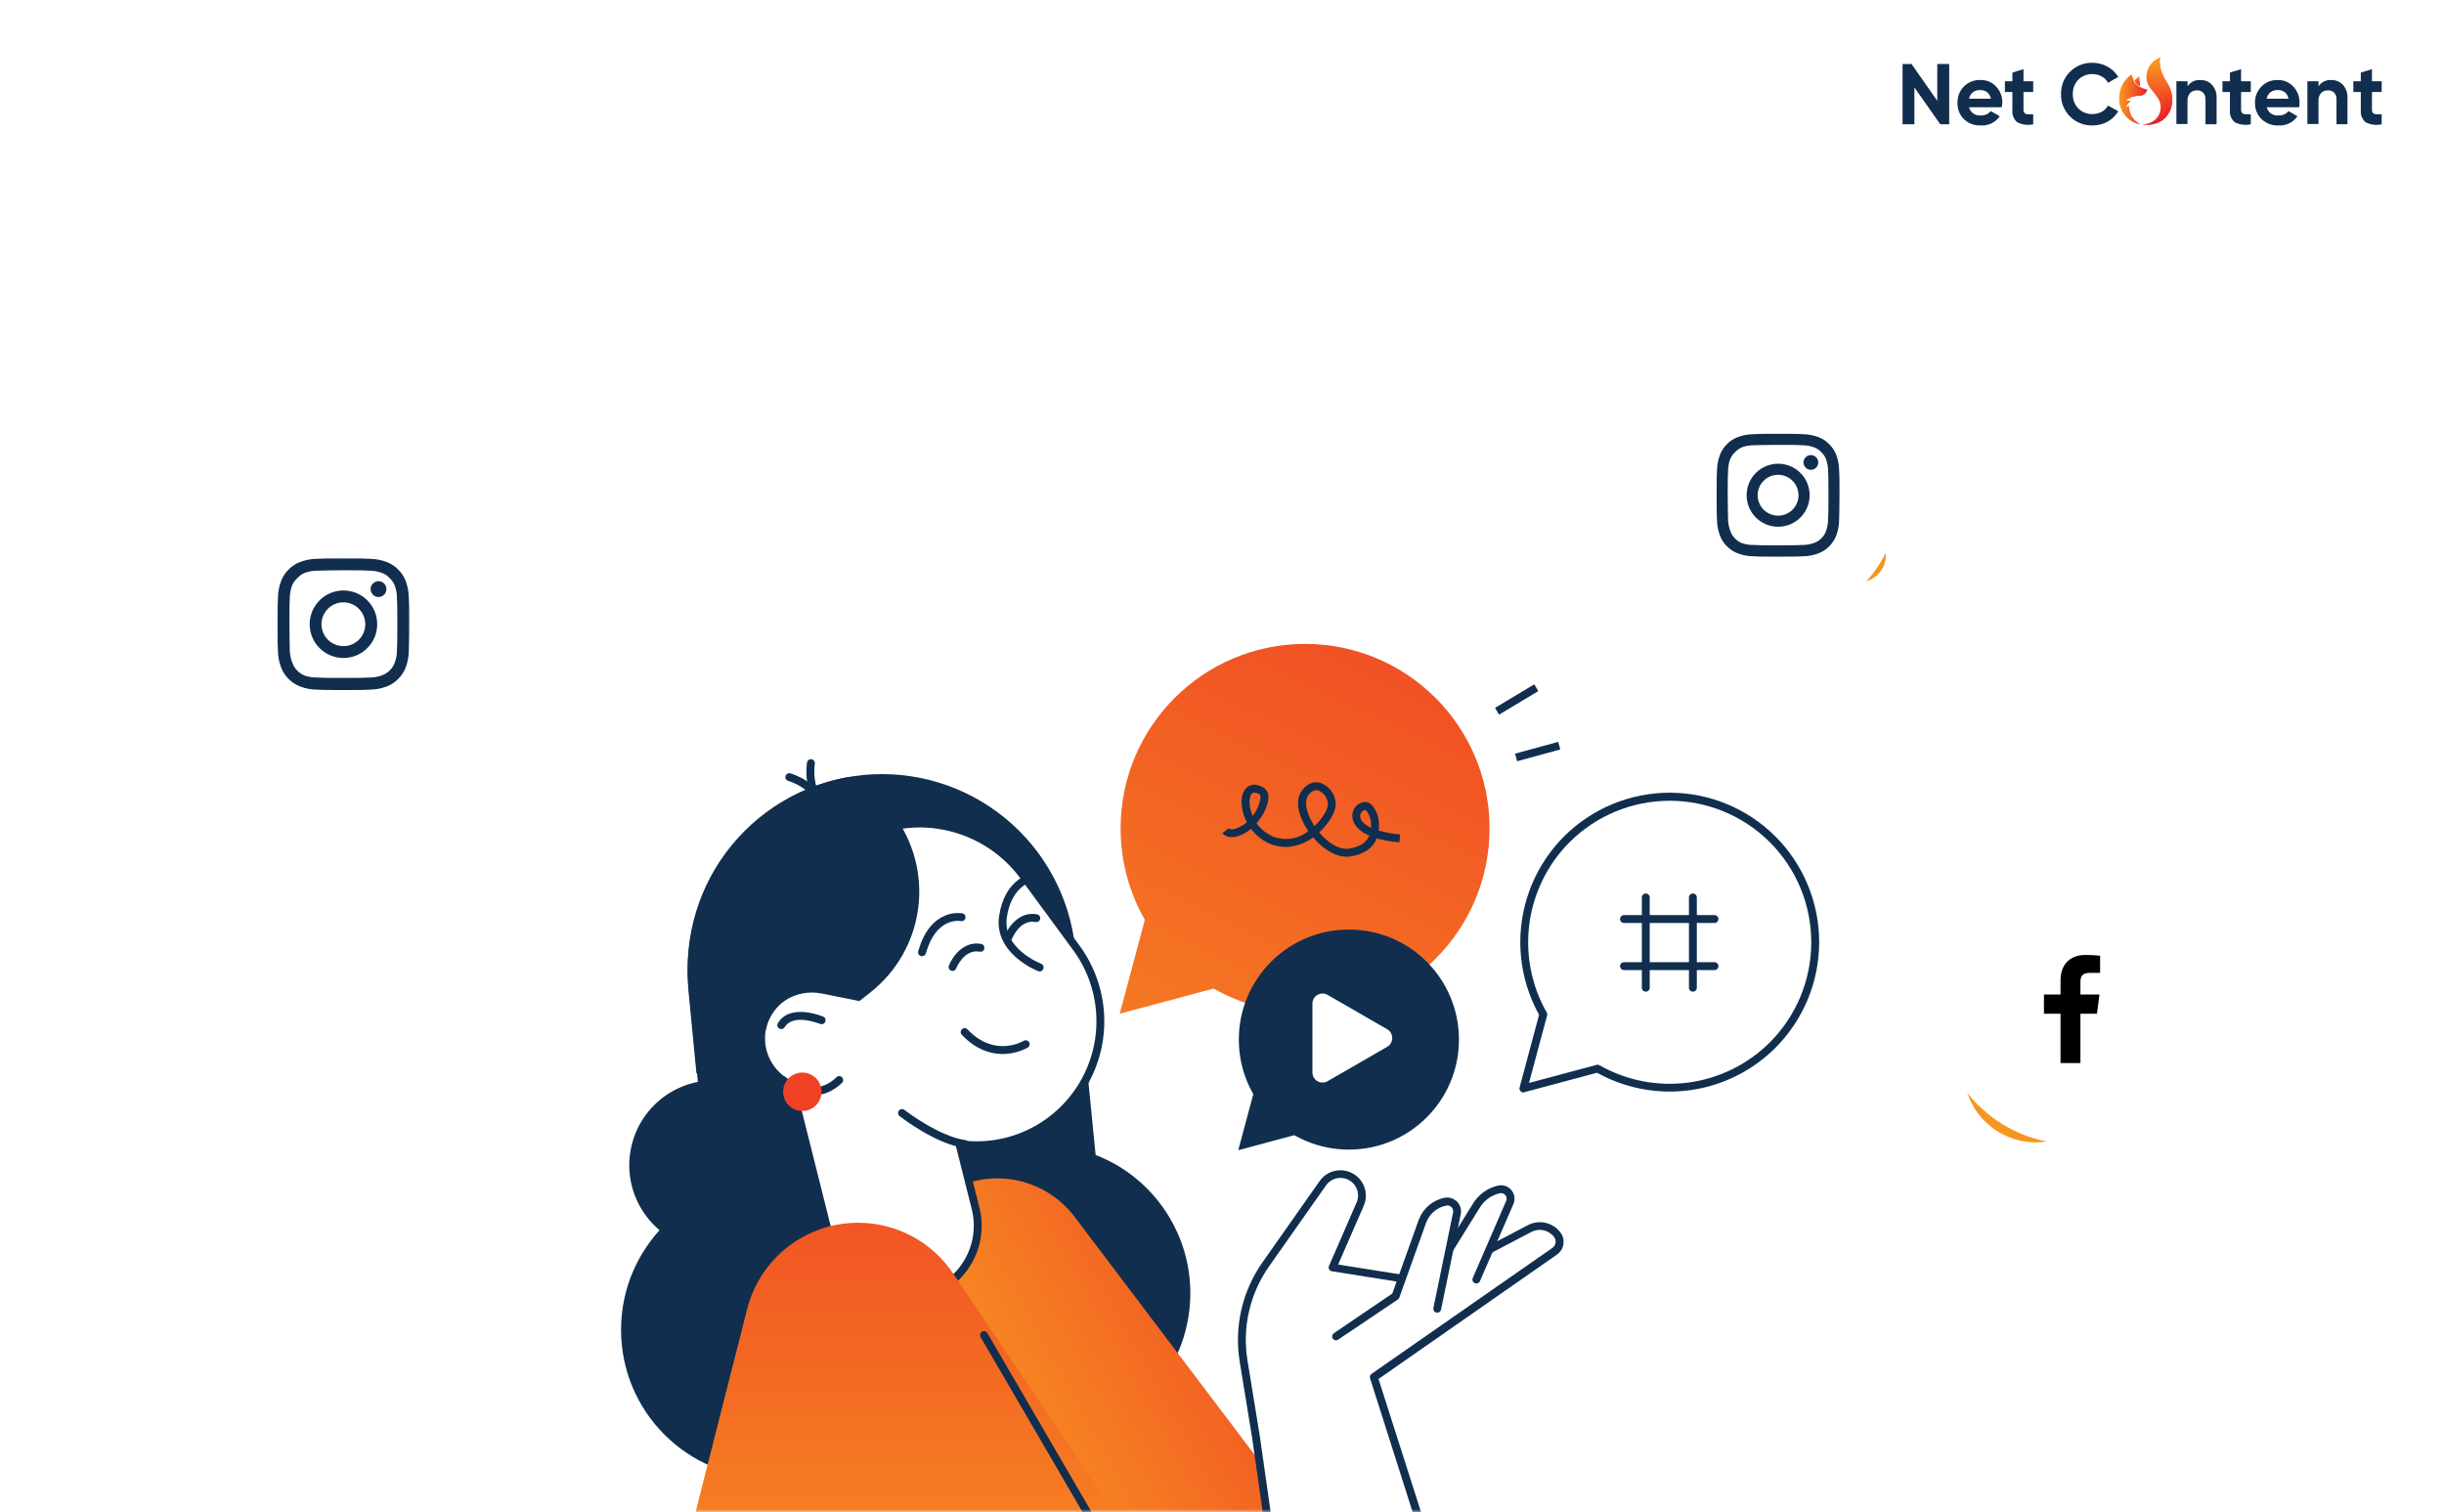 <?xml version="1.0" encoding="UTF-8"?> <svg xmlns="http://www.w3.org/2000/svg" width="425" height="263" viewBox="0 0 425 263" fill="none"><mask id="mask0_230_227" style="mask-type:luminance" maskUnits="userSpaceOnUse" x="0" y="0" width="425" height="263"><path d="M424.404 0H0.404V263H424.404V0Z" fill="white"></path></mask><g mask="url(#mask0_230_227)"><path d="M424.404 0H0.404V263H424.404V0Z" fill="white"></path><path d="M336.884 17.53V11.13H338.954V21.61H337.404L332.904 15.21V21.61H330.844V11.13H332.404L336.884 17.53Z" fill="#112E4E"></path><path d="M348.084 18.66H342.404C342.52 19.114 342.799 19.509 343.189 19.769C343.578 20.03 344.05 20.137 344.514 20.07C344.832 20.087 345.149 20.028 345.439 19.898C345.73 19.767 345.985 19.569 346.184 19.32L347.744 20.221C347.384 20.745 346.894 21.168 346.323 21.448C345.752 21.728 345.119 21.857 344.484 21.82C343.933 21.851 343.383 21.767 342.867 21.574C342.35 21.381 341.879 21.084 341.484 20.701C341.121 20.327 340.838 19.883 340.652 19.397C340.466 18.91 340.382 18.391 340.404 17.87C340.388 17.352 340.477 16.836 340.666 16.353C340.855 15.87 341.14 15.43 341.504 15.06C341.878 14.675 342.33 14.373 342.83 14.177C343.33 13.98 343.867 13.893 344.404 13.921C344.911 13.903 345.416 13.996 345.884 14.193C346.352 14.39 346.771 14.686 347.114 15.06C347.471 15.434 347.75 15.875 347.936 16.357C348.121 16.84 348.209 17.354 348.194 17.87C348.177 18.136 348.14 18.4 348.084 18.66ZM342.404 17.171H346.214C346.137 16.727 345.902 16.325 345.554 16.041C345.21 15.786 344.791 15.652 344.364 15.661C343.902 15.642 343.448 15.78 343.074 16.05C342.726 16.334 342.489 16.73 342.404 17.171Z" fill="#112E4E"></path><path d="M353.565 14.13V16H351.875V19.1C351.865 19.203 351.876 19.307 351.909 19.405C351.942 19.504 351.995 19.594 352.065 19.67C352.225 19.803 352.427 19.874 352.635 19.87C352.944 19.89 353.255 19.89 353.565 19.87V21.62C352.621 21.828 351.635 21.701 350.775 21.26C350.473 20.996 350.239 20.662 350.095 20.288C349.95 19.913 349.899 19.509 349.945 19.11V16H348.645V14.13H349.945V12.62L351.875 12.03V14.13H353.565Z" fill="#112E4E"></path><path d="M363.854 21.82C363.133 21.838 362.416 21.709 361.747 21.441C361.078 21.174 360.47 20.773 359.96 20.263C359.45 19.754 359.05 19.146 358.782 18.476C358.514 17.807 358.386 17.09 358.404 16.37C358.387 15.65 358.517 14.934 358.785 14.265C359.053 13.596 359.454 12.989 359.963 12.48C360.473 11.97 361.08 11.569 361.749 11.301C362.417 11.033 363.133 10.903 363.854 10.92C364.773 10.916 365.678 11.147 366.484 11.59C367.259 12.008 367.906 12.631 368.354 13.39L366.574 14.39C366.319 13.926 365.938 13.544 365.474 13.29C364.978 13.017 364.419 12.879 363.854 12.89C363.395 12.876 362.939 12.958 362.513 13.13C362.088 13.302 361.703 13.561 361.384 13.89C361.073 14.222 360.831 14.611 360.671 15.037C360.511 15.463 360.438 15.916 360.454 16.37C360.437 16.823 360.51 17.274 360.67 17.698C360.83 18.123 361.072 18.511 361.384 18.84C361.703 19.169 362.088 19.427 362.513 19.599C362.939 19.771 363.395 19.853 363.854 19.84C364.418 19.848 364.975 19.714 365.474 19.45C365.939 19.202 366.322 18.823 366.574 18.36L368.354 19.36C367.906 20.122 367.26 20.748 366.484 21.17C365.676 21.607 364.771 21.83 363.854 21.82Z" fill="#112E4E"></path><path d="M382.645 13.92C383.017 13.909 383.388 13.976 383.732 14.117C384.077 14.258 384.388 14.471 384.645 14.74C384.923 15.048 385.138 15.408 385.277 15.799C385.416 16.191 385.477 16.605 385.455 17.02V21.61H383.525V17.26C383.538 17.053 383.51 16.845 383.441 16.649C383.372 16.453 383.265 16.273 383.125 16.12C382.982 15.983 382.812 15.876 382.626 15.807C382.441 15.739 382.243 15.709 382.045 15.72C381.821 15.706 381.597 15.741 381.388 15.822C381.179 15.904 380.99 16.029 380.835 16.19C380.521 16.579 380.364 17.071 380.395 17.57V21.57H378.465V14.13H380.405V15C380.649 14.638 380.985 14.348 381.379 14.158C381.772 13.968 382.209 13.886 382.645 13.92Z" fill="#112E4E"></path><path d="M391.403 14.13V16H389.713V19.1C389.703 19.203 389.715 19.307 389.748 19.405C389.781 19.504 389.834 19.594 389.903 19.67C390.063 19.803 390.266 19.874 390.473 19.87C390.783 19.89 391.094 19.89 391.403 19.87V21.62C390.46 21.828 389.473 21.701 388.613 21.26C388.308 20.998 388.072 20.665 387.926 20.29C387.779 19.915 387.727 19.51 387.773 19.11V16H386.473V14.13H387.773V12.62L389.713 12.03V14.13H391.403Z" fill="#112E4E"></path><path d="M399.815 18.66H394.175C394.291 19.114 394.57 19.509 394.96 19.769C395.349 20.029 395.821 20.136 396.285 20.07C396.604 20.089 396.924 20.03 397.216 19.9C397.508 19.769 397.765 19.57 397.965 19.32L399.515 20.22C399.155 20.745 398.666 21.168 398.095 21.449C397.524 21.729 396.89 21.857 396.255 21.82C395.704 21.85 395.154 21.766 394.638 21.573C394.121 21.381 393.65 21.083 393.255 20.7C392.884 20.33 392.594 19.888 392.401 19.401C392.209 18.914 392.118 18.393 392.135 17.87C392.121 17.351 392.212 16.834 392.402 16.352C392.593 15.869 392.88 15.429 393.245 15.06C393.611 14.681 394.053 14.383 394.543 14.186C395.032 13.99 395.558 13.899 396.085 13.92C396.592 13.903 397.097 13.996 397.565 14.193C398.032 14.389 398.452 14.685 398.795 15.06C399.152 15.434 399.431 15.874 399.617 16.357C399.802 16.839 399.89 17.353 399.875 17.87C399.874 18.134 399.854 18.398 399.815 18.66ZM394.145 17.17H397.965C397.894 16.734 397.665 16.339 397.322 16.061C396.979 15.782 396.546 15.64 396.105 15.66C395.643 15.642 395.189 15.779 394.815 16.05C394.467 16.334 394.23 16.73 394.145 17.17Z" fill="#112E4E"></path><path d="M405.404 13.92C405.777 13.908 406.147 13.975 406.492 14.117C406.836 14.258 407.147 14.47 407.404 14.74C407.683 15.048 407.898 15.408 408.037 15.799C408.176 16.19 408.236 16.605 408.214 17.02V21.61H406.304V17.26C406.327 16.842 406.184 16.432 405.904 16.12C405.76 15.982 405.589 15.875 405.401 15.806C405.214 15.737 405.014 15.708 404.814 15.72C404.592 15.708 404.37 15.743 404.163 15.824C403.956 15.905 403.769 16.03 403.614 16.19C403.292 16.574 403.134 17.07 403.174 17.57V21.57H401.244V14.13H403.174V15C403.418 14.639 403.753 14.35 404.144 14.16C404.536 13.97 404.971 13.888 405.404 13.92Z" fill="#112E4E"></path><path d="M414.164 14.13V16H412.474V19.1C412.465 19.203 412.476 19.307 412.509 19.405C412.542 19.504 412.595 19.594 412.664 19.67C412.824 19.803 413.027 19.874 413.234 19.87C413.544 19.89 413.855 19.89 414.164 19.87V21.62C413.218 21.827 412.228 21.7 411.364 21.26C411.062 20.996 410.829 20.662 410.685 20.288C410.54 19.913 410.488 19.509 410.534 19.11V16H409.234V14.13H410.534V12.62L412.474 12.03V14.13H414.164Z" fill="#112E4E"></path><path d="M372.473 21.65C372.473 21.65 375.183 21.65 375.663 19.26C376.143 16.87 373.793 15.98 373.343 14.15C373.153 13.294 373.284 12.398 373.712 11.633C374.14 10.867 374.834 10.286 375.663 10C375.663 10 375.053 11.6 376.873 14.41C379.023 17.74 377.153 22.28 372.473 21.65Z" fill="url(#paint0_linear_230_227)"></path><path d="M372.494 21.65C373.172 21.716 373.856 21.615 374.485 21.355C375.115 21.095 375.671 20.685 376.104 20.16C377.594 18.3 375.704 15.77 375.014 14.16C374.675 13.491 374.555 12.732 374.672 11.99C374.788 11.249 375.136 10.563 375.664 10.03C375.664 10.03 375.064 11.65 376.874 14.44C379.024 17.73 377.154 22.27 372.494 21.65Z" fill="url(#paint1_linear_230_227)"></path><path d="M371.974 16.65C372.306 16.671 372.635 16.572 372.899 16.369C373.164 16.167 373.347 15.876 373.414 15.55C372.551 15.426 371.759 15.005 371.173 14.36L370.664 12.96C370.071 13.353 369.574 13.874 369.21 14.485C368.847 15.096 368.626 15.782 368.564 16.49C368.393 17.648 368.677 18.827 369.355 19.781C370.033 20.735 371.054 21.39 372.203 21.61C371.6 21.328 371.091 20.878 370.736 20.314C370.381 19.75 370.196 19.096 370.203 18.43C369.981 18.5 369.781 18.628 369.624 18.8C369.76 18.3 370.072 17.867 370.504 17.58C370.199 17.473 369.868 17.473 369.564 17.58C370.213 16.964 371.079 16.63 371.974 16.65Z" fill="url(#paint2_linear_230_227)"></path><path d="M372.154 15C371.813 14.829 371.513 14.586 371.274 14.29L371.174 14.04C371.422 13.739 371.703 13.467 372.014 13.23L372.154 15Z" fill="url(#paint3_linear_230_227)"></path><path d="M369.554 17.61C369.859 17.511 370.188 17.511 370.494 17.61C370.062 17.897 369.75 18.331 369.614 18.83C369.771 18.658 369.971 18.53 370.194 18.46C370.186 19.126 370.371 19.78 370.726 20.344C371.081 20.908 371.59 21.358 372.194 21.64C371.268 21.465 370.421 21.002 369.776 20.315C369.131 19.628 368.721 18.755 368.604 17.82C368.567 17.555 368.595 17.285 368.685 17.033C368.775 16.78 368.925 16.554 369.121 16.371C369.317 16.189 369.554 16.056 369.812 15.985C370.07 15.913 370.342 15.905 370.604 15.96C372.954 16.53 373.334 15.57 373.334 15.57C373.267 15.896 373.084 16.188 372.819 16.39C372.555 16.592 372.226 16.692 371.893 16.67C371.022 16.671 370.184 17.008 369.554 17.61Z" fill="url(#paint4_linear_230_227)"></path><g filter="url(#filter0_f_230_227)"><path d="M366.62 186.109C366.62 179.16 360.986 173.526 354.036 173.526C347.087 173.526 341.453 179.16 341.453 186.109V186.109C341.453 193.059 347.087 198.693 354.036 198.693C360.986 198.693 366.62 193.059 366.62 186.109V186.109Z" fill="#F89521"></path></g><path d="M360.5 198.998C373.48 198.998 383.999 188.477 383.999 175.499C383.999 162.521 373.48 152 360.5 152C347.52 152 337 162.521 337 175.499C337 188.477 347.52 198.998 360.5 198.998Z" fill="white"></path><path d="M372.486 169.768L374.852 167.396L376.686 167.902L374.321 170.274L372.486 169.768Z" fill="white"></path><path d="M374.334 165.55L371.969 167.915L372.475 169.756L374.841 167.384L374.334 165.55Z" fill="white"></path><path d="M363.431 169.22H365.198V166.231C364.342 166.142 363.483 166.098 362.622 166.1C360.066 166.1 358.317 167.66 358.317 170.518V172.98H355.432V176.327H358.317V184.899H361.776V176.327H364.653L365.085 172.98H361.776V170.847C361.776 169.86 362.04 169.22 363.431 169.22Z" fill="black"></path><g filter="url(#filter1_f_230_227)"><path d="M322.754 92.054H322.754C319.896 92.054 317.578 94.15 317.578 96.737V96.737C317.578 99.323 319.896 101.42 322.754 101.42H322.754C325.613 101.42 327.931 99.323 327.931 96.737V96.737C327.931 94.15 325.613 92.054 322.754 92.054Z" fill="#F89521"></path></g><path d="M309.001 108C320.598 108 330.001 98.598 330.001 87C330.001 75.402 320.598 66 309.001 66C297.403 66 288 75.402 288 87C288 98.598 297.403 108 309.001 108Z" fill="white"></path><path d="M315.189 77.637H302.365V94.456H315.189V77.637Z" fill="white"></path><path d="M314.902 79.152C314.649 79.152 314.401 79.227 314.19 79.368C313.98 79.509 313.815 79.709 313.718 79.944C313.621 80.178 313.596 80.435 313.645 80.684C313.695 80.933 313.817 81.161 313.996 81.34C314.175 81.519 314.404 81.642 314.652 81.691C314.901 81.74 315.159 81.715 315.393 81.618C315.627 81.521 315.827 81.357 315.968 81.146C316.109 80.935 316.184 80.688 316.184 80.434C316.184 80.094 316.049 79.768 315.809 79.528C315.568 79.287 315.242 79.152 314.902 79.152ZM319.816 81.737C319.795 80.851 319.629 79.974 319.324 79.141C319.053 78.429 318.63 77.784 318.085 77.251C317.557 76.704 316.91 76.284 316.195 76.023C315.365 75.709 314.487 75.539 313.599 75.521C312.467 75.457 312.104 75.457 309.199 75.457C306.293 75.457 305.93 75.457 304.798 75.521C303.911 75.539 303.033 75.709 302.203 76.023C301.489 76.286 300.843 76.706 300.312 77.251C299.765 77.78 299.344 78.426 299.084 79.141C298.77 79.972 298.6 80.85 298.582 81.737C298.518 82.869 298.518 83.232 298.518 86.138C298.518 89.043 298.518 89.406 298.582 90.538C298.6 91.426 298.77 92.303 299.084 93.134C299.344 93.849 299.765 94.496 300.312 95.024C300.843 95.57 301.489 95.989 302.203 96.253C303.033 96.567 303.911 96.736 304.798 96.755C305.93 96.819 306.293 96.819 309.199 96.819C312.104 96.819 312.467 96.819 313.599 96.755C314.487 96.736 315.365 96.567 316.195 96.253C316.91 95.992 317.557 95.572 318.085 95.024C318.633 94.493 319.056 93.847 319.324 93.134C319.629 92.301 319.795 91.424 319.816 90.538C319.816 89.406 319.88 89.043 319.88 86.138C319.88 83.232 319.88 82.869 319.816 81.737ZM317.893 90.41C317.885 91.088 317.763 91.76 317.53 92.397C317.359 92.862 317.086 93.282 316.729 93.625C316.382 93.978 315.963 94.251 315.501 94.426C314.864 94.659 314.192 94.782 313.514 94.789C312.446 94.843 312.051 94.853 309.241 94.853C306.432 94.853 306.037 94.853 304.969 94.789C304.265 94.803 303.564 94.694 302.897 94.469C302.454 94.285 302.054 94.013 301.722 93.668C301.367 93.325 301.097 92.904 300.932 92.439C300.671 91.793 300.526 91.106 300.504 90.41C300.504 89.342 300.44 88.947 300.44 86.138C300.44 83.329 300.44 82.933 300.504 81.865C300.509 81.172 300.636 80.485 300.878 79.836C301.066 79.385 301.355 78.983 301.722 78.661C302.046 78.294 302.447 78.002 302.897 77.806C303.548 77.572 304.234 77.449 304.926 77.443C305.994 77.443 306.39 77.379 309.199 77.379C312.008 77.379 312.403 77.379 313.471 77.443C314.149 77.451 314.821 77.574 315.458 77.806C315.943 77.987 316.379 78.279 316.729 78.661C317.079 78.989 317.352 79.39 317.53 79.836C317.767 80.486 317.89 81.173 317.893 81.865C317.947 82.933 317.957 83.329 317.957 86.138C317.957 88.947 317.947 89.342 317.893 90.41ZM309.199 80.658C308.115 80.66 307.057 80.984 306.157 81.587C305.258 82.19 304.557 83.047 304.144 84.048C303.731 85.05 303.624 86.151 303.837 87.213C304.049 88.275 304.572 89.251 305.339 90.016C306.105 90.781 307.082 91.302 308.144 91.513C309.207 91.723 310.308 91.614 311.309 91.199C312.309 90.784 313.164 90.082 313.766 89.181C314.368 88.28 314.689 87.221 314.689 86.138C314.69 85.417 314.549 84.703 314.274 84.037C313.998 83.371 313.594 82.765 313.083 82.256C312.573 81.747 311.967 81.344 311.301 81.069C310.634 80.795 309.92 80.655 309.199 80.658ZM309.199 89.695C308.495 89.695 307.808 89.486 307.223 89.095C306.638 88.704 306.182 88.149 305.913 87.499C305.643 86.849 305.573 86.134 305.71 85.444C305.847 84.754 306.186 84.12 306.684 83.623C307.181 83.125 307.815 82.786 308.505 82.649C309.195 82.512 309.91 82.582 310.56 82.852C311.21 83.121 311.765 83.577 312.156 84.162C312.547 84.746 312.756 85.434 312.756 86.138C312.756 86.605 312.664 87.067 312.485 87.499C312.306 87.93 312.044 88.322 311.714 88.653C311.383 88.983 310.991 89.245 310.56 89.424C310.128 89.603 309.666 89.695 309.199 89.695Z" fill="#112E4E"></path><g filter="url(#filter2_f_230_227)"><path d="M53 100H53C45.82 100 40 105.149 40 111.5V111.5C40 117.851 45.82 123 53 123H53C60.18 123 66 117.851 66 111.5V111.5C66 105.149 60.18 100 53 100Z" fill="#F89521"></path></g><path d="M59.5 131.999C71.926 131.999 82 121.926 82 109.5C82 97.073 71.926 87 59.5 87C47.074 87 37 97.073 37 109.5C37 121.926 47.074 131.999 59.5 131.999Z" fill="white"></path><path d="M66.13 99.467H52.391V117.487H66.13V99.467Z" fill="white"></path><path d="M65.823 101.091C65.551 101.091 65.285 101.172 65.06 101.323C64.834 101.474 64.658 101.688 64.554 101.939C64.45 102.19 64.423 102.466 64.476 102.733C64.529 102.999 64.659 103.244 64.852 103.436C65.043 103.628 65.288 103.759 65.555 103.812C65.821 103.865 66.097 103.837 66.348 103.733C66.599 103.629 66.813 103.453 66.964 103.228C67.115 103.002 67.196 102.736 67.196 102.465C67.196 102.1 67.051 101.751 66.793 101.494C66.536 101.236 66.187 101.091 65.823 101.091ZM71.087 103.861C71.064 102.911 70.887 101.972 70.56 101.08C70.269 100.317 69.816 99.626 69.233 99.054C68.666 98.468 67.973 98.018 67.207 97.738C66.318 97.402 65.377 97.22 64.426 97.201C63.213 97.132 62.824 97.132 59.712 97.132C56.599 97.132 56.21 97.132 54.997 97.201C54.046 97.22 53.105 97.402 52.216 97.738C51.451 98.021 50.759 98.47 50.19 99.054C49.604 99.621 49.154 100.314 48.874 101.08C48.538 101.97 48.356 102.91 48.336 103.861C48.268 105.074 48.268 105.463 48.268 108.576C48.268 111.688 48.268 112.078 48.336 113.291C48.356 114.241 48.538 115.182 48.874 116.071C49.154 116.838 49.604 117.53 50.19 118.097C50.759 118.681 51.451 119.131 52.216 119.413C53.105 119.749 54.046 119.931 54.997 119.951C56.21 120.02 56.599 120.02 59.712 120.02C62.824 120.02 63.213 120.02 64.426 119.951C65.377 119.931 66.318 119.749 67.207 119.413C67.973 119.134 68.666 118.684 69.233 118.097C69.819 117.528 70.272 116.836 70.56 116.071C70.887 115.18 71.064 114.24 71.087 113.291C71.087 112.078 71.155 111.688 71.155 108.576C71.155 105.463 71.155 105.074 71.087 103.861ZM69.027 113.153C69.019 113.88 68.887 114.599 68.638 115.282C68.455 115.78 68.162 116.23 67.779 116.598C67.408 116.976 66.959 117.269 66.463 117.456C65.781 117.705 65.061 117.837 64.335 117.845C63.19 117.902 62.767 117.914 59.757 117.914C56.748 117.914 56.324 117.914 55.18 117.845C54.425 117.859 53.674 117.743 52.96 117.502C52.486 117.305 52.057 117.013 51.701 116.644C51.321 116.276 51.031 115.826 50.854 115.328C50.575 114.635 50.419 113.899 50.396 113.153C50.396 112.009 50.328 111.585 50.328 108.576C50.328 105.566 50.328 105.143 50.396 103.998C50.401 103.256 50.537 102.52 50.797 101.824C50.998 101.341 51.307 100.91 51.701 100.565C52.048 100.172 52.478 99.859 52.96 99.65C53.657 99.398 54.392 99.266 55.134 99.26C56.278 99.26 56.702 99.192 59.712 99.192C62.721 99.192 63.145 99.192 64.289 99.26C65.015 99.269 65.735 99.4 66.418 99.65C66.938 99.843 67.404 100.156 67.779 100.565C68.154 100.917 68.448 101.346 68.638 101.824C68.892 102.521 69.024 103.256 69.027 103.998C69.084 105.143 69.096 105.566 69.096 108.576C69.096 111.585 69.084 112.009 69.027 113.153ZM59.712 102.705C58.551 102.707 57.417 103.054 56.453 103.7C55.489 104.346 54.738 105.264 54.296 106.337C53.853 107.41 53.739 108.59 53.966 109.728C54.194 110.866 54.754 111.911 55.576 112.731C56.397 113.551 57.443 114.109 58.582 114.334C59.72 114.56 60.9 114.443 61.972 113.998C63.044 113.554 63.96 112.801 64.605 111.836C65.25 110.871 65.594 109.736 65.594 108.576C65.595 107.803 65.444 107.038 65.149 106.325C64.853 105.611 64.42 104.963 63.873 104.417C63.327 103.871 62.678 103.439 61.963 103.146C61.249 102.852 60.484 102.702 59.712 102.705ZM59.712 112.387C58.958 112.387 58.221 112.163 57.594 111.744C56.968 111.326 56.479 110.73 56.191 110.034C55.902 109.338 55.827 108.571 55.974 107.832C56.121 107.093 56.484 106.414 57.017 105.881C57.55 105.348 58.229 104.985 58.968 104.838C59.707 104.691 60.474 104.767 61.17 105.055C61.866 105.343 62.461 105.832 62.88 106.459C63.299 107.085 63.522 107.822 63.522 108.576C63.522 109.076 63.424 109.572 63.232 110.034C63.041 110.496 62.76 110.917 62.406 111.27C62.052 111.624 61.632 111.905 61.17 112.096C60.708 112.288 60.212 112.387 59.712 112.387Z" fill="#112E4E"></path><g clip-path="url(#clip0_230_227)"><path d="M133.791 257.095C148.034 257.095 159.581 245.549 159.581 231.305C159.581 217.061 148.034 205.514 133.791 205.514C119.547 205.514 108 217.061 108 231.305C108 245.549 119.547 257.095 133.791 257.095Z" fill="#112E4E"></path><path d="M206.659 229.069C208.941 215.01 199.393 201.762 185.333 199.48C171.274 197.197 158.026 206.745 155.744 220.805C153.461 234.864 163.009 248.112 177.069 250.395C191.129 252.677 204.376 243.129 206.659 229.069Z" fill="#112E4E"></path><path d="M138.555 206.058C140.427 198.124 135.514 190.174 127.58 188.302C119.646 186.429 111.697 191.343 109.824 199.277C107.952 207.21 112.865 215.16 120.799 217.033C128.733 218.905 136.682 213.992 138.555 206.058Z" fill="#112E4E"></path><path d="M150.043 134.807C158.962 133.927 167.865 136.625 174.795 142.309C181.724 147.992 186.112 156.195 186.995 165.114L190.977 205.487C191.564 211.335 190.604 217.234 188.192 222.594C178.798 229.371 167.505 233.011 155.921 232.995C146.067 233.007 136.39 230.375 127.9 225.372C125.602 221.292 124.178 216.778 123.719 212.117L119.736 171.745C118.86 162.828 121.56 153.928 127.243 147.002C132.926 140.076 141.127 135.689 150.043 134.807Z" fill="#112E4E"></path><path d="M144.328 215.601L167.012 206.233C170.451 204.813 174.264 204.573 177.854 205.549C181.445 206.526 184.61 208.665 186.856 211.632L229.966 268.626H151.691L144.328 215.601Z" fill="url(#paint5_linear_230_227)"></path><path fill-rule="evenodd" clip-rule="evenodd" d="M259.028 144.079C259.028 161.796 244.665 176.158 226.948 176.158C221.161 176.158 215.731 174.626 211.043 171.944L210.944 171.97L194.713 176.323L199.058 160.084L199.084 159.986C196.402 155.298 194.869 149.867 194.869 144.079C194.869 126.362 209.232 112 226.948 112C244.665 112 259.028 126.362 259.028 144.079Z" fill="url(#paint6_linear_230_227)"></path><path d="M264.92 189.338L277.723 185.916H277.812C282.634 188.662 288.225 189.747 293.724 189.005C299.223 188.264 304.326 185.736 308.249 181.811C312.993 177.063 315.659 170.625 315.659 163.913C315.659 157.201 312.993 150.763 308.249 146.016C303.501 141.271 297.064 138.605 290.351 138.605C283.639 138.605 277.202 141.271 272.454 146.016C268.527 149.938 265.998 155.043 265.256 160.544C264.515 166.044 265.601 171.636 268.348 176.459V176.542L264.92 189.338Z" fill="white"></path><path d="M264.921 190.022C264.83 190.022 264.74 190.003 264.657 189.968C264.574 189.933 264.498 189.882 264.435 189.817C264.346 189.73 264.282 189.62 264.25 189.5C264.219 189.379 264.221 189.252 264.257 189.133L267.637 176.508C264.899 171.566 263.842 165.868 264.624 160.274C265.407 154.679 267.987 149.49 271.975 145.489C276.851 140.617 283.462 137.88 290.355 137.88C297.248 137.88 303.859 140.617 308.735 145.489C313.608 150.365 316.344 156.976 316.344 163.869C316.344 170.762 313.608 177.373 308.735 182.249C304.739 186.244 299.549 188.829 293.952 189.612C288.356 190.395 282.656 189.333 277.717 186.587L265.092 189.967C265.037 189.993 264.98 190.011 264.921 190.022ZM277.812 185.198C277.93 185.198 278.045 185.229 278.148 185.287C282.84 187.954 288.277 189.01 293.626 188.292C298.975 187.574 303.941 185.122 307.763 181.311C312.379 176.692 314.971 170.429 314.971 163.9C314.971 157.37 312.379 151.107 307.763 146.488C303.144 141.873 296.882 139.28 290.352 139.28C283.822 139.28 277.56 141.873 272.94 146.488C269.13 150.31 266.678 155.277 265.96 160.626C265.242 165.975 266.297 171.412 268.965 176.104C269.01 176.182 269.039 176.268 269.051 176.357C269.062 176.446 269.056 176.537 269.033 176.624L265.885 188.366L277.634 185.219C277.692 185.2 277.752 185.188 277.812 185.184V185.198Z" fill="#112E4E"></path><path d="M234.565 199.958C245.136 199.958 253.705 191.389 253.705 180.819C253.705 170.248 245.136 161.679 234.565 161.679C223.995 161.679 215.426 170.248 215.426 180.819C215.426 191.389 223.995 199.958 234.565 199.958Z" fill="#112E4E"></path><path d="M215.33 200.054L217.924 190.371L220.524 180.682L227.613 187.771L234.702 194.86L225.02 197.46L215.33 200.054Z" fill="#112E4E"></path><path d="M234.133 149.006C232.032 149.006 229.911 147.508 228.351 145.653C225.928 147.378 223.267 147.774 220.824 146.755C219.521 146.199 218.39 145.306 217.546 144.168C217.289 144.394 217.012 144.596 216.718 144.77C213.776 146.529 212.612 144.976 212.551 144.907L213.659 144.107L213.105 144.504L213.639 144.079C213.83 144.285 214.583 144.456 216.013 143.6C216.299 143.425 216.567 143.224 216.814 142.998C216.326 142.073 216.021 141.062 215.917 140.022C215.787 138.516 216.198 137.346 217.04 136.805C217.539 136.477 218.408 136.244 219.667 136.956C219.959 137.134 220.197 137.387 220.356 137.69C220.515 137.992 220.589 138.332 220.571 138.674C220.571 140.001 219.715 141.801 218.518 143.197C219.228 144.212 220.21 145.006 221.351 145.489C222.368 145.89 223.474 146.016 224.555 145.852C225.637 145.689 226.656 145.242 227.509 144.558L227.304 144.257C225.669 141.684 225.251 139.228 226.278 137.688C227.119 136.395 228.33 135.834 229.541 136.142C230.309 136.399 230.982 136.882 231.47 137.528C231.959 138.174 232.24 138.953 232.279 139.762C232.374 141.089 231.129 143.183 229.405 144.791C230.821 146.474 232.778 147.85 234.53 147.61C236.405 147.35 237.595 146.604 238.116 145.352C235.467 144.196 235.166 142.581 235.16 141.931C235.146 141.338 235.351 140.761 235.736 140.31C236.121 139.86 236.659 139.567 237.246 139.488C237.458 139.47 237.672 139.496 237.873 139.564C238.074 139.633 238.259 139.742 238.417 139.885C239.257 140.758 239.744 141.911 239.785 143.121C239.814 143.566 239.8 144.013 239.744 144.456C240.961 144.807 242.211 145.036 243.474 145.14L243.357 146.509C242.019 146.414 240.694 146.185 239.402 145.824C238.718 147.556 237.11 148.65 234.715 148.979C234.522 149.001 234.327 149.011 234.133 149.006ZM237.397 140.884C237.15 140.927 236.926 141.058 236.767 141.253C236.609 141.448 236.526 141.693 236.535 141.944C236.535 142.629 237.096 143.361 238.424 143.997C238.437 143.747 238.437 143.495 238.424 143.245C238.348 141.951 237.657 140.904 237.397 140.884ZM228.891 137.428C228.586 137.464 228.293 137.574 228.04 137.75C227.787 137.925 227.581 138.16 227.441 138.434C226.757 139.474 227.174 141.472 228.474 143.518C228.474 143.58 228.549 143.635 228.583 143.689C230.109 142.266 230.972 140.59 230.917 139.864C230.897 139.342 230.725 138.838 230.422 138.413C230.12 137.987 229.699 137.659 229.213 137.469C229.108 137.443 229 137.429 228.891 137.428ZM218.141 137.866C218.021 137.86 217.902 137.891 217.799 137.955C217.416 138.201 217.224 138.968 217.307 139.905C217.371 140.597 217.547 141.274 217.827 141.91C218.58 140.99 219.055 139.875 219.195 138.694C219.195 138.263 219.038 138.181 218.983 138.147C218.727 137.991 218.439 137.896 218.141 137.866Z" fill="#112E4E"></path><path d="M266.8 119.028L259.977 123.124L260.681 124.297L267.505 120.202L266.8 119.028Z" fill="#112E4E"></path><path d="M270.967 129.038L263.461 131.085L263.821 132.406L271.327 130.358L270.967 129.038Z" fill="#112E4E"></path><path d="M236.044 185.068L230.864 188.058C230.596 188.213 230.292 188.295 229.983 188.295C229.674 188.296 229.37 188.214 229.102 188.06C228.834 187.905 228.611 187.682 228.457 187.414C228.303 187.146 228.222 186.841 228.223 186.532V174.571C228.222 174.261 228.303 173.957 228.457 173.689C228.611 173.421 228.834 173.198 229.102 173.043C229.37 172.888 229.674 172.807 229.983 172.807C230.292 172.807 230.596 172.889 230.864 173.045L236.044 176.035L241.224 179.025C241.493 179.179 241.716 179.401 241.871 179.669C242.027 179.937 242.108 180.242 242.108 180.551C242.108 180.861 242.027 181.165 241.871 181.433C241.716 181.701 241.493 181.923 241.224 182.077L236.044 185.068Z" fill="white"></path><path d="M286.194 172.484C286.013 172.484 285.839 172.412 285.71 172.284C285.582 172.155 285.51 171.981 285.51 171.8V156.095C285.51 155.914 285.582 155.74 285.71 155.612C285.839 155.483 286.013 155.411 286.194 155.411C286.376 155.411 286.55 155.483 286.678 155.612C286.806 155.74 286.878 155.914 286.878 156.095V171.8C286.878 171.981 286.806 172.155 286.678 172.284C286.55 172.412 286.376 172.484 286.194 172.484Z" fill="#112E4E"></path><path d="M294.385 172.484C294.204 172.484 294.03 172.412 293.902 172.284C293.773 172.155 293.701 171.981 293.701 171.8V156.095C293.701 155.914 293.773 155.74 293.902 155.612C294.03 155.483 294.204 155.411 294.385 155.411C294.567 155.411 294.741 155.483 294.869 155.612C294.998 155.74 295.07 155.914 295.07 156.095V171.8C295.07 171.981 294.998 172.155 294.869 172.284C294.741 172.412 294.567 172.484 294.385 172.484Z" fill="#112E4E"></path><path d="M298.142 160.536H282.403C282.222 160.536 282.048 160.464 281.919 160.336C281.791 160.207 281.719 160.033 281.719 159.852C281.719 159.67 281.791 159.496 281.919 159.368C282.048 159.24 282.222 159.167 282.403 159.167H298.142C298.323 159.167 298.497 159.24 298.626 159.368C298.754 159.496 298.826 159.67 298.826 159.852C298.826 160.033 298.754 160.207 298.626 160.336C298.497 160.464 298.323 160.536 298.142 160.536Z" fill="#112E4E"></path><path d="M298.142 168.727H282.403C282.222 168.727 282.048 168.655 281.919 168.527C281.791 168.398 281.719 168.224 281.719 168.043C281.719 167.861 281.791 167.687 281.919 167.559C282.048 167.43 282.222 167.358 282.403 167.358H298.142C298.323 167.358 298.497 167.43 298.626 167.559C298.754 167.687 298.826 167.861 298.826 168.043C298.826 168.224 298.754 168.398 298.626 168.527C298.497 168.655 298.323 168.727 298.142 168.727Z" fill="#112E4E"></path><path d="M132.505 178.971C132.863 177.173 133.772 175.532 135.107 174.276C136.441 173.02 138.134 172.212 139.95 171.964C138.382 167.602 138.26 162.851 139.602 158.414C140.944 153.978 143.679 150.091 147.402 147.329C156.982 140.233 170.873 142.676 177.928 152.277L187.172 164.854C190.559 169.464 191.977 175.23 191.114 180.885C190.25 186.541 187.176 191.621 182.567 195.01C178.043 198.343 172.394 199.772 166.829 198.993L169.627 210.133C170.027 211.724 170.11 213.378 169.87 215.001C169.63 216.624 169.073 218.184 168.231 219.591C167.388 220.999 166.276 222.226 164.959 223.204C163.642 224.182 162.145 224.891 160.554 225.29C158.85 225.718 157.077 225.807 155.339 225.551C153.6 225.294 151.93 224.698 150.422 223.795C148.914 222.893 147.598 221.702 146.551 220.292C145.503 218.881 144.744 217.277 144.316 215.573L137.589 188.735C135.758 187.927 134.257 186.52 133.333 184.745C132.409 182.97 132.117 180.934 132.505 178.971Z" fill="white"></path><path d="M157.31 226.412C154.177 226.408 151.134 225.359 148.663 223.432C146.192 221.505 144.434 218.81 143.666 215.772L137.001 189.222C135.122 188.293 133.6 186.775 132.666 184.899C131.733 183.023 131.441 180.892 131.834 178.834C132.193 177.035 133.065 175.379 134.345 174.065C135.625 172.751 137.258 171.836 139.047 171.43C137.661 167.006 137.682 162.261 139.106 157.849C140.53 153.437 143.287 149.575 146.998 146.796C149.327 145.082 151.973 143.849 154.783 143.167C157.593 142.486 160.511 142.37 163.366 142.827C169.403 143.729 174.836 146.987 178.475 151.887L187.72 164.464C191.209 169.221 192.669 175.168 191.779 181C190.889 186.832 187.721 192.073 182.971 195.572C178.592 198.808 173.173 200.314 167.752 199.801L170.305 209.983C170.731 211.66 170.82 213.406 170.567 215.118C170.315 216.831 169.726 218.476 168.833 219.96C167.947 221.447 166.775 222.744 165.385 223.775C163.994 224.807 162.412 225.552 160.732 225.968C159.614 226.256 158.465 226.405 157.31 226.412ZM133.176 179.074C132.833 180.884 133.108 182.757 133.958 184.391C134.809 186.026 136.184 187.327 137.863 188.086C137.958 188.127 138.043 188.19 138.111 188.27C138.179 188.349 138.227 188.443 138.253 188.544L144.993 215.409C145.818 218.672 147.904 221.475 150.793 223.203C153.681 224.931 157.138 225.443 160.403 224.626C161.909 224.254 163.325 223.586 164.57 222.662C165.815 221.737 166.864 220.574 167.657 219.241C168.457 217.912 168.987 216.437 169.213 214.902C169.44 213.366 169.36 211.802 168.977 210.298L166.179 199.157C166.152 199.049 166.152 198.935 166.18 198.826C166.207 198.718 166.261 198.618 166.336 198.535C166.411 198.452 166.505 198.389 166.61 198.35C166.715 198.312 166.827 198.3 166.938 198.316C172.32 199.072 177.785 197.686 182.156 194.456C186.616 191.173 189.59 186.254 190.427 180.78C191.263 175.306 189.893 169.723 186.618 165.258L177.373 152.681C173.946 148.082 168.84 145.024 163.168 144.175C160.489 143.747 157.752 143.856 155.116 144.495C152.48 145.134 149.997 146.291 147.812 147.898C144.23 150.583 141.599 154.341 140.3 158.625C139.002 162.909 139.104 167.496 140.593 171.718C140.629 171.814 140.642 171.916 140.633 172.018C140.623 172.12 140.591 172.218 140.538 172.306C140.485 172.393 140.414 172.467 140.328 172.523C140.243 172.578 140.147 172.614 140.046 172.628C138.376 172.862 136.821 173.609 135.595 174.767C134.369 175.924 133.533 177.434 133.203 179.087L133.176 179.074Z" fill="#112E4E"></path><path d="M143.747 141.322C143.599 141.322 143.455 141.274 143.337 141.185C139.402 138.236 140.305 132.85 140.339 132.618C140.355 132.529 140.388 132.445 140.436 132.369C140.485 132.293 140.548 132.227 140.621 132.176C140.695 132.124 140.778 132.088 140.866 132.069C140.954 132.049 141.045 132.048 141.133 132.063C141.222 132.079 141.306 132.112 141.382 132.16C141.458 132.209 141.523 132.272 141.575 132.345C141.626 132.419 141.663 132.502 141.682 132.59C141.701 132.678 141.703 132.769 141.687 132.857C141.687 132.905 140.901 137.647 144.158 140.09C144.23 140.144 144.29 140.211 144.336 140.289C144.382 140.366 144.412 140.452 144.425 140.541C144.437 140.63 144.432 140.72 144.41 140.807C144.388 140.894 144.349 140.976 144.295 141.048C144.231 141.133 144.148 141.202 144.053 141.249C143.958 141.297 143.853 141.322 143.747 141.322Z" fill="#112E4E"></path><path d="M143.234 141.725C143.074 141.728 142.918 141.675 142.793 141.575C142.668 141.475 142.582 141.335 142.55 141.178C141.749 137.168 137.137 135.84 137.075 135.827C136.901 135.777 136.754 135.661 136.666 135.503C136.577 135.346 136.555 135.159 136.603 134.985C136.653 134.811 136.769 134.664 136.927 134.575C137.084 134.487 137.271 134.464 137.445 134.513C137.664 134.574 142.919 136.08 143.877 140.904C143.895 140.992 143.895 141.083 143.878 141.171C143.861 141.259 143.827 141.343 143.777 141.418C143.728 141.493 143.664 141.558 143.59 141.608C143.515 141.658 143.431 141.694 143.343 141.711L143.234 141.725Z" fill="#112E4E"></path><path d="M167.759 199.663H167.697C162.675 198.979 156.687 194.326 156.434 194.134C156.363 194.079 156.303 194.01 156.259 193.931C156.214 193.853 156.186 193.766 156.175 193.676C156.164 193.586 156.171 193.495 156.196 193.409C156.22 193.322 156.262 193.24 156.318 193.169C156.43 193.027 156.593 192.935 156.773 192.914C156.952 192.892 157.133 192.942 157.276 193.053C157.337 193.101 163.229 197.658 167.889 198.308C168.069 198.334 168.231 198.43 168.34 198.575C168.449 198.72 168.496 198.902 168.471 199.082C168.445 199.25 168.358 199.402 168.227 199.51C168.095 199.617 167.929 199.672 167.759 199.663Z" fill="#112E4E"></path><path d="M180.821 168.967C180.739 168.967 180.658 168.953 180.581 168.926C180.499 168.926 172.781 165.922 173.739 159.346C174.649 153.242 178.624 151.606 181.799 151.312C181.98 151.295 182.16 151.35 182.3 151.466C182.44 151.581 182.528 151.747 182.545 151.928C182.562 152.109 182.507 152.289 182.392 152.428C182.276 152.568 182.11 152.657 181.929 152.674C178.022 153.037 175.716 155.349 175.087 159.551C174.272 165.025 180.965 167.591 181.033 167.619C181.201 167.683 181.337 167.811 181.411 167.975C181.485 168.139 181.492 168.326 181.43 168.495C181.388 168.625 181.307 168.74 181.198 168.824C181.09 168.909 180.958 168.958 180.821 168.967Z" fill="#112E4E"></path><path d="M160.341 166.305C160.279 166.311 160.217 166.311 160.156 166.305C160.069 166.281 159.988 166.24 159.917 166.185C159.846 166.13 159.786 166.061 159.742 165.983C159.697 165.905 159.669 165.819 159.658 165.73C159.646 165.64 159.653 165.55 159.677 165.463C160.772 161.522 162.763 159.92 164.241 159.305C165.215 158.862 166.296 158.71 167.355 158.867C167.531 158.903 167.686 159.007 167.786 159.157C167.886 159.307 167.923 159.49 167.888 159.667C167.854 159.845 167.75 160.002 167.6 160.103C167.45 160.204 167.266 160.242 167.088 160.208C166.91 160.174 162.763 159.469 160.998 165.853C160.949 165.988 160.859 166.104 160.742 166.185C160.624 166.266 160.484 166.308 160.341 166.305Z" fill="#112E4E"></path><path d="M174.369 183.33C172.316 183.33 169.73 182.611 167.26 179.99C167.132 179.862 167.061 179.689 167.061 179.508C167.061 179.327 167.132 179.154 167.26 179.026C167.388 178.898 167.561 178.827 167.742 178.827C167.923 178.827 168.096 178.898 168.224 179.026C172.932 184.007 177.804 181.161 178.01 181.037C178.165 180.944 178.351 180.917 178.526 180.96C178.702 181.004 178.853 181.115 178.947 181.27C179.041 181.425 179.07 181.61 179.027 181.785C178.985 181.961 178.875 182.113 178.721 182.208C177.385 182.933 175.89 183.319 174.369 183.33Z" fill="#112E4E"></path><path d="M135.858 178.991C135.735 178.991 135.615 178.958 135.509 178.895C135.353 178.803 135.24 178.652 135.195 178.476C135.15 178.3 135.177 178.114 135.27 177.958C137.377 174.447 142.906 176.726 143.139 176.822C143.222 176.856 143.298 176.907 143.361 176.971C143.425 177.034 143.475 177.11 143.51 177.193C143.544 177.277 143.562 177.366 143.561 177.456C143.561 177.546 143.543 177.635 143.508 177.718C143.474 177.802 143.423 177.877 143.36 177.941C143.296 178.005 143.22 178.055 143.137 178.089C143.054 178.124 142.964 178.141 142.874 178.141C142.784 178.141 142.695 178.123 142.612 178.088C142.564 178.088 137.938 176.172 136.453 178.663C136.391 178.765 136.304 178.848 136.199 178.906C136.095 178.964 135.977 178.993 135.858 178.991Z" fill="#112E4E"></path><path d="M147.429 135.177C150.559 136.671 153.282 138.899 155.367 141.671C158.863 146.312 160.411 152.135 159.68 157.9C158.949 163.665 155.997 168.917 151.453 172.539L149.441 174.126L142.865 172.799C141.72 172.576 140.542 172.583 139.4 172.818C138.257 173.054 137.173 173.513 136.21 174.171C135.246 174.828 134.422 175.67 133.787 176.648C133.151 177.626 132.715 178.72 132.505 179.867C132.122 181.838 132.401 183.881 133.299 185.677C129.421 187.203 125.179 187.55 121.105 186.676L119.736 172.504C117.991 154.439 130.219 138.29 147.429 135.177Z" fill="#112E4E"></path><path d="M141.009 190.583C140.004 190.585 139.009 190.387 138.081 190.002C137.154 189.617 136.311 189.051 135.603 188.339C135.476 188.21 135.404 188.037 135.404 187.856C135.404 187.675 135.476 187.502 135.603 187.374C135.667 187.31 135.743 187.259 135.826 187.224C135.909 187.189 135.999 187.171 136.089 187.171C136.179 187.171 136.269 187.189 136.352 187.224C136.436 187.259 136.511 187.31 136.575 187.374C137.156 187.958 137.847 188.422 138.608 188.738C139.369 189.054 140.185 189.216 141.009 189.215C141.834 189.217 142.652 189.055 143.414 188.739C144.176 188.423 144.868 187.959 145.45 187.374C145.514 187.31 145.589 187.259 145.673 187.224C145.756 187.189 145.846 187.171 145.936 187.171C146.026 187.171 146.116 187.189 146.199 187.224C146.282 187.259 146.358 187.31 146.422 187.374C146.549 187.502 146.621 187.675 146.621 187.856C146.621 188.037 146.549 188.21 146.422 188.339C145.713 189.052 144.869 189.618 143.94 190.003C143.011 190.388 142.015 190.585 141.009 190.583Z" fill="#112E4E"></path><path d="M136.18 189.899C136.181 190.784 136.534 191.632 137.16 192.258C137.786 192.884 138.634 193.236 139.519 193.238C140.405 193.238 141.255 192.887 141.883 192.261C142.51 191.635 142.863 190.785 142.865 189.899C142.865 189.011 142.513 188.16 141.885 187.533C141.258 186.905 140.407 186.553 139.519 186.553C138.633 186.555 137.783 186.908 137.157 187.535C136.531 188.163 136.18 189.013 136.18 189.899Z" fill="#EF4225"></path><path d="M165.645 168.878C165.561 168.877 165.478 168.864 165.398 168.837C165.23 168.771 165.094 168.641 165.021 168.476C164.948 168.31 164.944 168.123 165.008 167.954C165.604 166.401 167.547 163.622 170.626 164.184C170.715 164.2 170.799 164.234 170.875 164.283C170.95 164.332 171.015 164.396 171.066 164.47C171.117 164.545 171.153 164.628 171.171 164.716C171.19 164.805 171.191 164.896 171.174 164.984C171.141 165.162 171.038 165.319 170.89 165.421C170.741 165.524 170.558 165.564 170.38 165.532C167.643 165.032 166.343 168.303 166.274 168.447C166.224 168.573 166.137 168.681 166.025 168.758C165.913 168.835 165.781 168.877 165.645 168.878Z" fill="#112E4E"></path><path d="M175.354 163.725C175.27 163.722 175.186 163.706 175.107 163.677C174.939 163.611 174.803 163.482 174.73 163.316C174.657 163.151 174.653 162.963 174.717 162.794C175.313 161.248 177.249 158.47 180.335 159.031C180.513 159.064 180.67 159.166 180.773 159.315C180.875 159.464 180.915 159.647 180.883 159.824C180.849 160.002 180.747 160.159 180.599 160.262C180.45 160.364 180.267 160.404 180.089 160.372C177.352 159.879 176.052 163.143 175.983 163.287C175.934 163.414 175.848 163.524 175.736 163.602C175.623 163.68 175.49 163.723 175.354 163.725Z" fill="#112E4E"></path><path d="M119.529 268.626L129.93 227.671C131.031 223.346 133.553 219.515 137.093 216.796C140.632 214.077 144.983 212.627 149.446 212.679C152.665 212.715 155.827 213.532 158.66 215.06C161.494 216.588 163.913 218.781 165.712 221.451L197.503 268.626H119.529Z" fill="url(#paint7_linear_230_227)"></path><path d="M192.044 268.852C191.925 268.851 191.808 268.819 191.704 268.759C191.601 268.699 191.515 268.613 191.456 268.509L170.517 232.557C170.427 232.401 170.402 232.216 170.449 232.041C170.495 231.867 170.608 231.718 170.763 231.627C170.841 231.581 170.927 231.551 171.016 231.539C171.105 231.527 171.196 231.532 171.283 231.555C171.37 231.578 171.452 231.618 171.523 231.672C171.595 231.727 171.655 231.795 171.701 231.873L192.633 267.825C192.678 267.903 192.708 267.989 192.72 268.078C192.732 268.167 192.727 268.258 192.704 268.345C192.681 268.432 192.641 268.514 192.587 268.586C192.532 268.657 192.464 268.717 192.386 268.763C192.282 268.822 192.164 268.852 192.044 268.852Z" fill="#112E4E"></path><path d="M221.166 269.077L218.429 249.917L216.28 236.738C215.317 230.811 216.71 224.743 220.16 219.829L230.048 205.761C230.476 205.152 231.075 204.685 231.77 204.419C232.465 204.153 233.224 204.101 233.948 204.269C234.484 204.392 234.986 204.632 235.418 204.971C235.85 205.31 236.203 205.74 236.45 206.23C236.698 206.721 236.834 207.26 236.85 207.809C236.866 208.358 236.761 208.904 236.542 209.408L231.752 220.418L248.175 223.032L266.014 213.65C266.81 213.234 267.729 213.113 268.606 213.31C269.483 213.506 270.262 214.008 270.804 214.725C270.965 214.943 271.08 215.191 271.145 215.454C271.209 215.718 271.22 215.991 271.178 216.259C271.136 216.527 271.042 216.784 270.9 217.015C270.758 217.246 270.572 217.447 270.352 217.605L238.875 239.503L248.455 269.515L221.166 269.077Z" fill="white"></path><path d="M248.476 270.22C248.326 270.227 248.177 270.184 248.053 270.097C247.929 270.01 247.837 269.885 247.792 269.741L238.246 239.728C238.203 239.59 238.204 239.44 238.251 239.303C238.298 239.165 238.387 239.045 238.506 238.962L269.942 217.065C270.092 216.964 270.22 216.832 270.316 216.679C270.413 216.526 270.477 216.354 270.504 216.175C270.531 215.997 270.522 215.815 270.479 215.64C270.435 215.465 270.358 215.301 270.25 215.156C269.804 214.564 269.162 214.15 268.439 213.988C267.715 213.826 266.958 213.927 266.302 214.273L248.456 223.661C248.326 223.729 248.177 223.753 248.032 223.73L231.609 221.116C231.505 221.099 231.407 221.059 231.322 220.999C231.237 220.938 231.166 220.859 231.116 220.767C231.07 220.673 231.046 220.57 231.046 220.466C231.046 220.361 231.07 220.258 231.116 220.165L235.906 209.155C236.085 208.743 236.172 208.298 236.159 207.849C236.146 207.401 236.034 206.961 235.831 206.561C235.629 206.158 235.34 205.804 234.985 205.526C234.63 205.248 234.218 205.052 233.778 204.953C233.185 204.815 232.564 204.858 231.996 205.076C231.427 205.295 230.937 205.678 230.589 206.178L220.701 220.24C217.337 225.007 215.985 230.907 216.938 236.663L219.08 249.815L221.817 269.016C221.842 269.194 221.796 269.376 221.689 269.521C221.581 269.665 221.42 269.762 221.242 269.789C221.062 269.814 220.88 269.767 220.735 269.658C220.59 269.549 220.494 269.387 220.469 269.207L217.732 250.047L215.59 236.909C214.578 230.804 216.014 224.547 219.586 219.494L229.474 205.432C229.978 204.71 230.687 204.156 231.509 203.84C232.331 203.524 233.228 203.461 234.086 203.66C234.719 203.806 235.313 204.091 235.824 204.493C236.335 204.895 236.751 205.405 237.042 205.986C237.335 206.566 237.496 207.204 237.514 207.853C237.532 208.503 237.406 209.148 237.145 209.743L232.697 219.946L248.038 222.382L265.679 213.103C266.621 212.606 267.709 212.46 268.749 212.692C269.788 212.924 270.711 213.518 271.352 214.369C271.572 214.658 271.731 214.99 271.82 215.343C271.908 215.695 271.923 216.063 271.865 216.422C271.81 216.782 271.682 217.127 271.489 217.437C271.296 217.746 271.042 218.013 270.743 218.221L239.718 239.852L249.127 269.324C249.154 269.409 249.164 269.5 249.157 269.59C249.15 269.68 249.125 269.767 249.083 269.847C249.042 269.927 248.985 269.998 248.916 270.057C248.847 270.115 248.768 270.159 248.682 270.186C248.616 270.208 248.546 270.219 248.476 270.22Z" fill="#112E4E"></path><path d="M256.729 222.553L262.546 209.155C262.666 208.875 262.707 208.568 262.664 208.266C262.621 207.965 262.495 207.681 262.302 207.447C262.108 207.212 261.853 207.035 261.566 206.936C261.278 206.836 260.968 206.818 260.671 206.883C259.839 207.064 259.053 207.417 258.365 207.919C257.677 208.42 257.101 209.061 256.675 209.798L249.127 222.019L256.729 222.553Z" fill="white"></path><path d="M256.73 223.237C256.638 223.239 256.547 223.22 256.463 223.182C256.297 223.11 256.167 222.975 256.1 222.807C256.033 222.64 256.036 222.452 256.107 222.286L261.916 208.881C261.99 208.718 262.016 208.538 261.991 208.362C261.967 208.185 261.894 208.019 261.78 207.882C261.666 207.743 261.517 207.638 261.348 207.579C261.179 207.52 260.997 207.509 260.822 207.546C260.083 207.71 259.385 208.025 258.774 208.471C258.163 208.917 257.651 209.486 257.27 210.14L249.675 222.382C249.579 222.534 249.427 222.643 249.251 222.684C249.076 222.725 248.891 222.695 248.737 222.601C248.583 222.506 248.473 222.354 248.431 222.179C248.389 222.003 248.418 221.818 248.511 221.663L256.093 209.435C256.57 208.621 257.21 207.915 257.973 207.36C258.737 206.806 259.606 206.415 260.527 206.212C260.948 206.118 261.387 206.143 261.794 206.285C262.202 206.426 262.561 206.678 262.833 207.013C263.108 207.345 263.285 207.746 263.345 208.172C263.406 208.599 263.347 209.033 263.176 209.428L257.359 222.827C257.306 222.949 257.218 223.053 257.106 223.126C256.994 223.199 256.863 223.238 256.73 223.237Z" fill="#112E4E"></path><path d="M232.348 232.448L242.687 225.434L247.34 212.432C247.657 211.565 248.193 210.794 248.895 210.194C249.598 209.595 250.444 209.187 251.35 209.011C251.629 208.956 251.918 208.972 252.189 209.057C252.46 209.142 252.707 209.293 252.905 209.497C253.103 209.7 253.248 209.95 253.325 210.224C253.402 210.498 253.41 210.786 253.348 211.064L249.927 227.651L232.348 232.448Z" fill="white"></path><path d="M232.348 233.132C232.236 233.133 232.126 233.106 232.027 233.055C231.928 233.004 231.843 232.929 231.78 232.837C231.729 232.763 231.694 232.679 231.676 232.591C231.658 232.503 231.657 232.412 231.675 232.323C231.692 232.235 231.726 232.151 231.776 232.076C231.826 232.001 231.89 231.936 231.964 231.886L242.119 224.989L246.697 212.213C247.051 211.231 247.654 210.357 248.447 209.677C249.24 208.997 250.195 208.534 251.22 208.333C251.608 208.26 252.008 208.284 252.384 208.403C252.76 208.523 253.101 208.734 253.376 209.017C253.652 209.298 253.855 209.641 253.967 210.018C254.079 210.395 254.097 210.794 254.019 211.18L250.597 227.767C250.579 227.855 250.544 227.939 250.494 228.013C250.444 228.088 250.379 228.151 250.304 228.201C250.229 228.251 250.145 228.285 250.057 228.302C249.969 228.319 249.878 228.319 249.79 228.301C249.613 228.263 249.459 228.157 249.36 228.005C249.261 227.854 249.227 227.67 249.263 227.493L252.684 210.906C252.718 210.74 252.711 210.569 252.664 210.407C252.616 210.244 252.529 210.096 252.411 209.975C252.293 209.855 252.146 209.766 251.985 209.717C251.823 209.668 251.652 209.66 251.487 209.695C250.695 209.849 249.956 210.207 249.343 210.732C248.73 211.257 248.264 211.933 247.99 212.692L243.337 225.693C243.288 225.83 243.197 225.947 243.077 226.029L232.703 233.008C232.599 233.082 232.475 233.125 232.348 233.132Z" fill="#112E4E"></path></g></g><defs><filter id="filter0_f_230_227" x="314.098" y="146.171" width="79.876" height="79.877" filterUnits="userSpaceOnUse" color-interpolation-filters="sRGB"><feFlood flood-opacity="0" result="BackgroundImageFix"></feFlood><feBlend mode="normal" in="SourceGraphic" in2="BackgroundImageFix" result="shape"></feBlend><feGaussianBlur stdDeviation="13.678" result="effect1_foregroundBlur_230_227"></feGaussianBlur></filter><filter id="filter1_f_230_227" x="290.223" y="64.698" width="65.062" height="64.077" filterUnits="userSpaceOnUse" color-interpolation-filters="sRGB"><feFlood flood-opacity="0" result="BackgroundImageFix"></feFlood><feBlend mode="normal" in="SourceGraphic" in2="BackgroundImageFix" result="shape"></feBlend><feGaussianBlur stdDeviation="13.678" result="effect1_foregroundBlur_230_227"></feGaussianBlur></filter><filter id="filter2_f_230_227" x="12.645" y="72.645" width="80.71" height="77.71" filterUnits="userSpaceOnUse" color-interpolation-filters="sRGB"><feFlood flood-opacity="0" result="BackgroundImageFix"></feFlood><feBlend mode="normal" in="SourceGraphic" in2="BackgroundImageFix" result="shape"></feBlend><feGaussianBlur stdDeviation="13.678" result="effect1_foregroundBlur_230_227"></feGaussianBlur></filter><linearGradient id="paint0_linear_230_227" x1="375.113" y1="10.96" x2="375.113" y2="20.65" gradientUnits="userSpaceOnUse"><stop stop-color="#F89521"></stop><stop offset="1" stop-color="#EC2227"></stop></linearGradient><linearGradient id="paint1_linear_230_227" x1="375.124" y1="11.14" x2="375.124" y2="19.82" gradientUnits="userSpaceOnUse"><stop stop-color="#F89521"></stop><stop offset="1" stop-color="#EC2227"></stop></linearGradient><linearGradient id="paint2_linear_230_227" x1="368.508" y1="16.827" x2="373.103" y2="17.539" gradientUnits="userSpaceOnUse"><stop stop-color="#F89521"></stop><stop offset="1" stop-color="#EC2227"></stop></linearGradient><linearGradient id="paint3_linear_230_227" x1="371.664" y1="13.3" x2="371.664" y2="15.03" gradientUnits="userSpaceOnUse"><stop stop-color="#F89521"></stop><stop offset="1" stop-color="#EC2227"></stop></linearGradient><linearGradient id="paint4_linear_230_227" x1="368.594" y1="18.58" x2="373.414" y2="18.58" gradientUnits="userSpaceOnUse"><stop stop-color="#F89521"></stop><stop offset="1" stop-color="#EC2227"></stop></linearGradient><linearGradient id="paint5_linear_230_227" x1="229.802" y1="213.616" x2="179.165" y2="241.672" gradientUnits="userSpaceOnUse"><stop stop-color="#EF4225"></stop><stop offset="1" stop-color="#F68222"></stop></linearGradient><linearGradient id="paint6_linear_230_227" x1="259.227" y1="92.498" x2="206.195" y2="202.668" gradientUnits="userSpaceOnUse"><stop stop-color="#EF4225"></stop><stop offset="1" stop-color="#F68222"></stop></linearGradient><linearGradient id="paint7_linear_230_227" x1="158.516" y1="212.677" x2="158.516" y2="268.626" gradientUnits="userSpaceOnUse"><stop stop-color="#F15524"></stop><stop offset="1" stop-color="#F68222"></stop></linearGradient><clipPath id="clip0_230_227"><rect width="208.33" height="158.22" fill="white" transform="translate(108 112)"></rect></clipPath></defs></svg> 